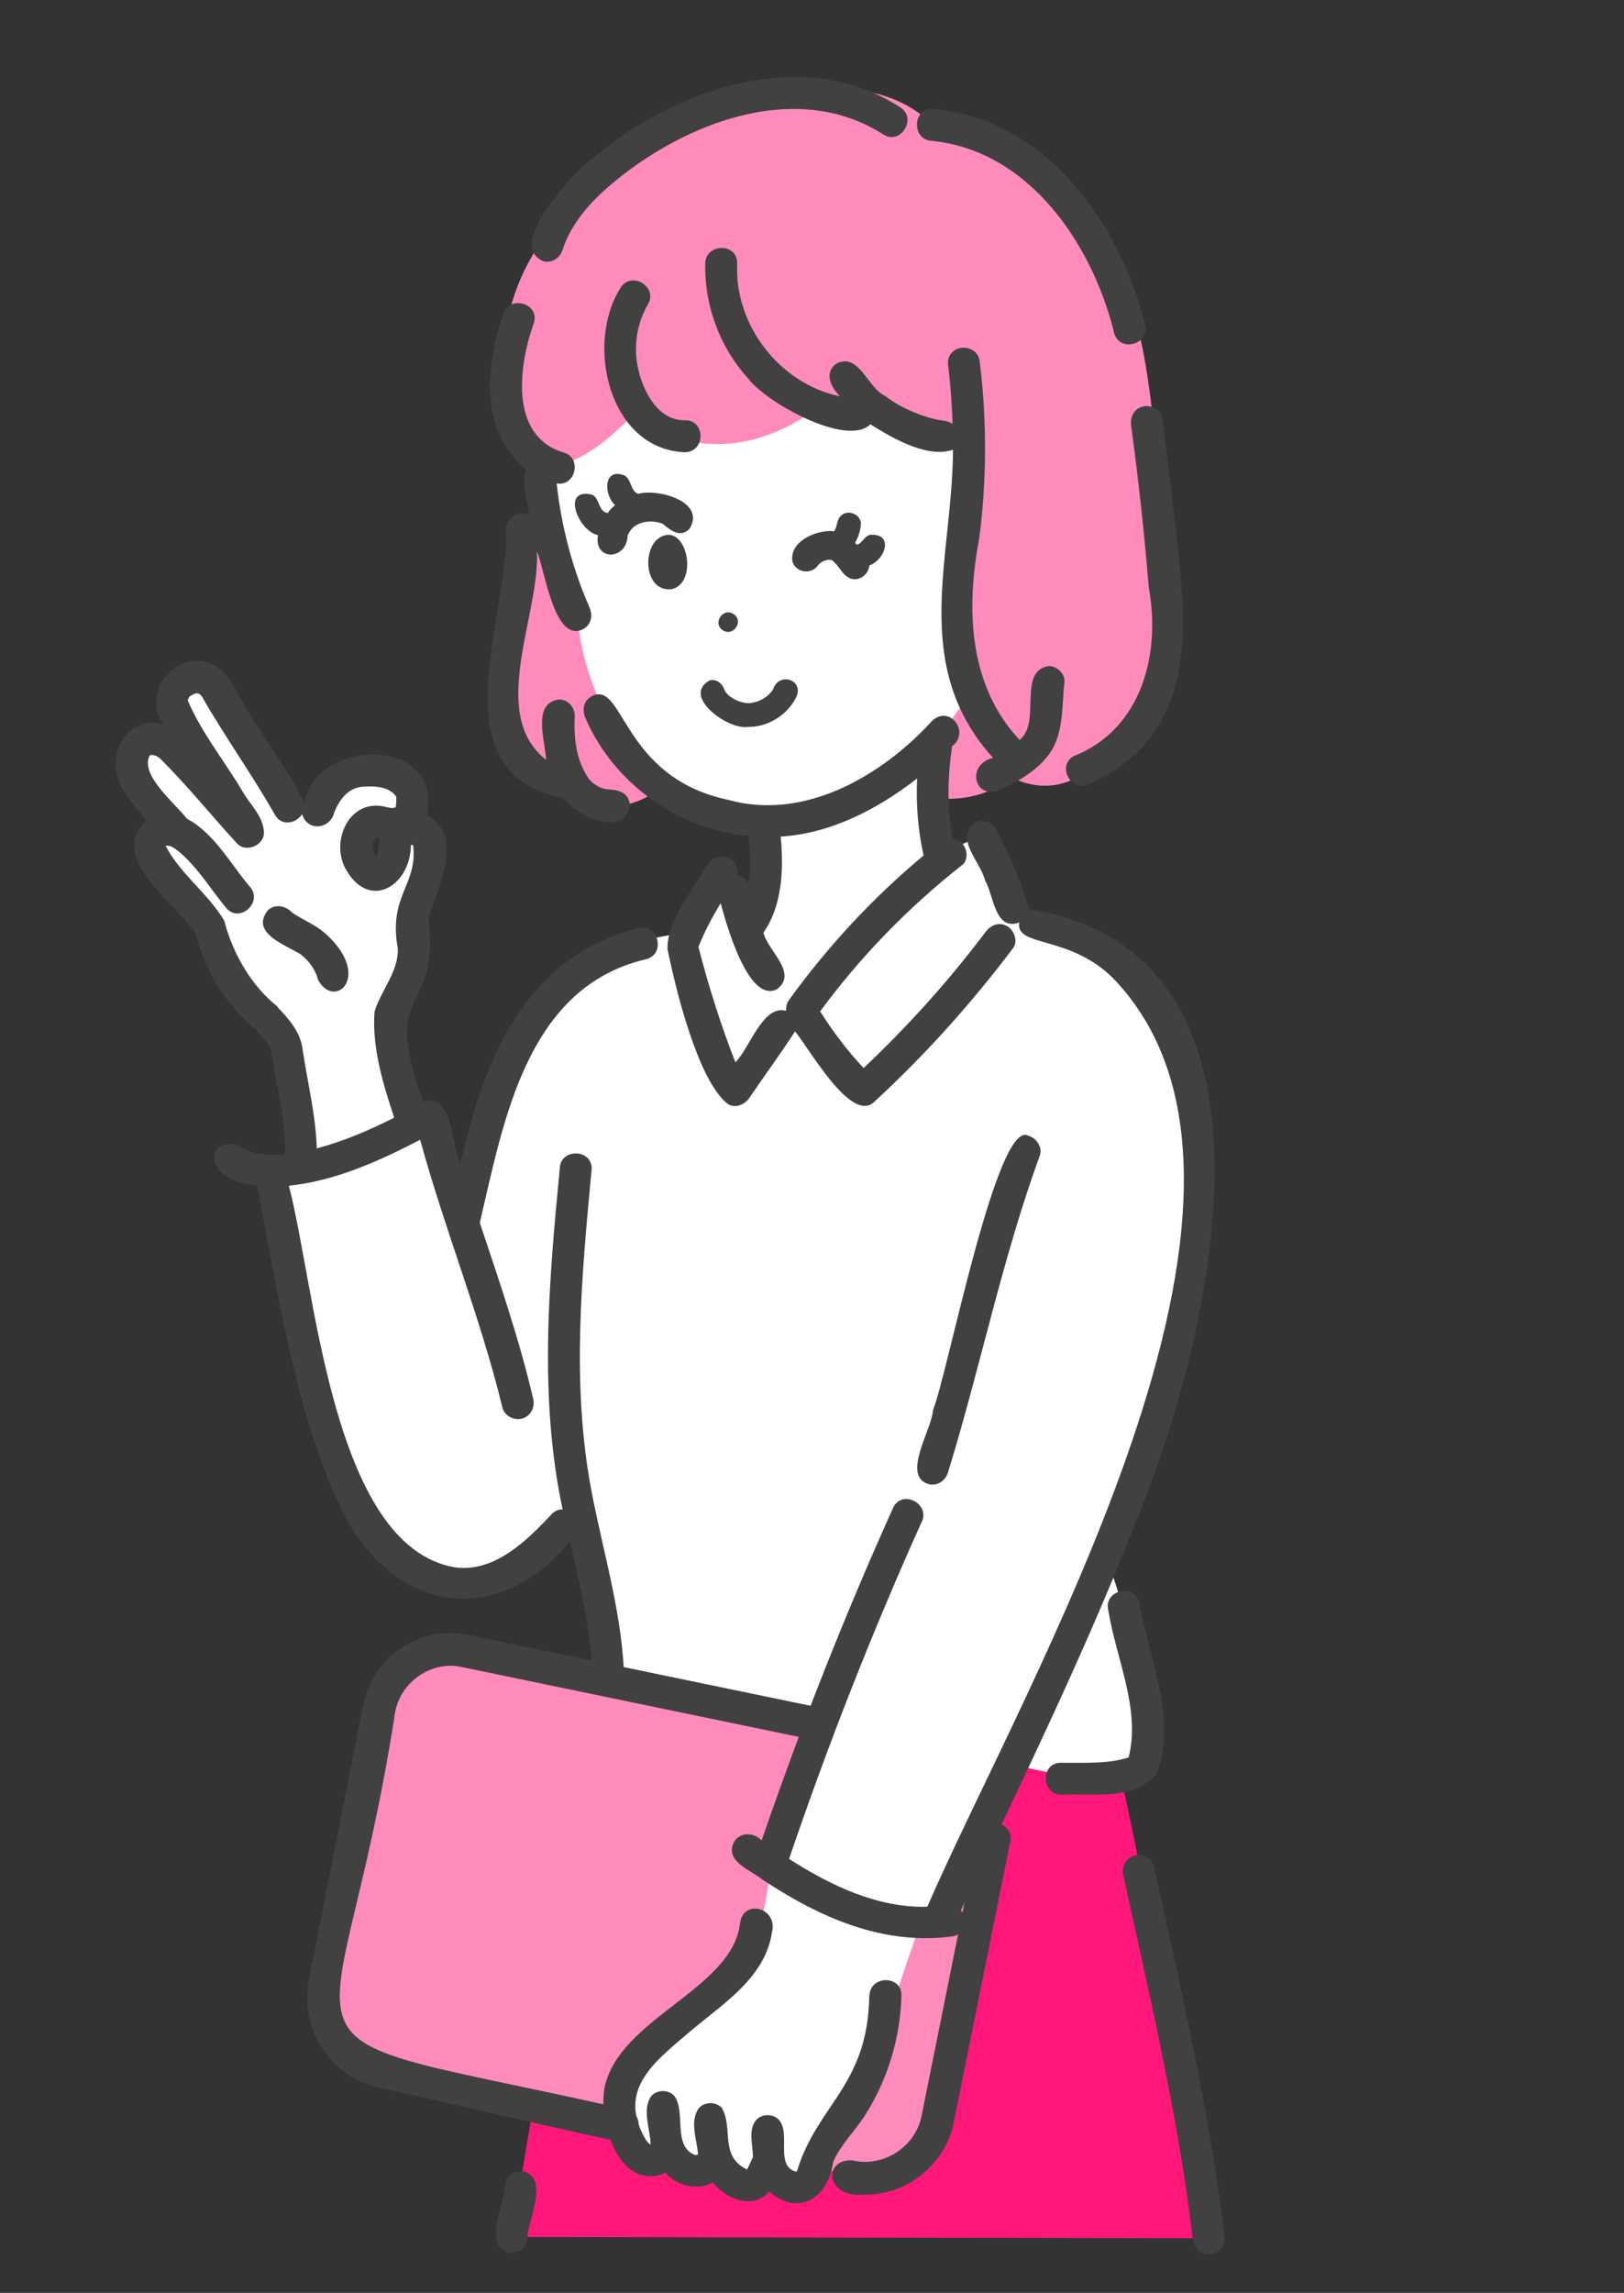 <?xml version="1.0" encoding="UTF-8"?>
<svg id="b" data-name="レイヤー 2" xmlns="http://www.w3.org/2000/svg" width="180" height="254" viewBox="0 0 180 254">
  <rect x="0" y="0" width="180" height="254" fill="#333333" stroke="none"/>
  <defs>
    <style>
      .h {
        fill: #000;
      }

      .h, .i, .j, .k, .l {
        stroke-width: 0px;
      }

      .i {
        fill: #ff1879;
      }

      .j {
        fill: #414141;
      }

      .k {
        fill: #ff8bbc;
      }

      .l {
        fill: #fff;
      }
    </style>
  </defs>
  <g id="c" data-name="SP_レイアウト">
    <g id="d" data-name="振袖選びのお悩み解決_開き">
      <g id="e" data-name="ぽってり">
        <g id="f" data-name="group">
          <g>
            <path class="i" d="M133.96,247.95c-4.48-27.84-10.65-55.42-10.65-55.42l-55.86.79s-4.68,16.09-10.73,54.49l77.25.14Z"/>
            <path class="k" d="M43.55,185.53l-8.18,37.88c-.11-1.07-.03,2.95,3.66,5,3.53,1.96,57.82,13.06,57.82,13.06,0,0,4.36,2.14,6.51-3.8,2.15-5.94,7.82-40.05,7.82-40.05,0,0-.07-3.77-7.84-4.91-7.77-1.13-53.74-9.98-53.74-9.98l-6.06,2.79Z"/>
            <g>
              <path class="l" d="M59.01,49.2l4.77,18.94c-.68.13,1.75,22.33,21.26,22.83,0,0,.38,9.37-2.18,10.28l5.61,10.51s15.84-16.31,16.12-16.53-.8-12.58-.8-12.58C139.17,41.8,73.82.84,59.01,49.2Z"/>
              <path class="l" d="M85.34,207.53s-1.05,8.89-3.27,10.14c-2.22,1.25-13.52,10.06-13.49,13,.03,2.94,1.71,7.67,1.71,7.67,0,0,11.88,3.07,18.32,3.28,0,0,8.63-9.38,8.89-13.18.26-3.8,4.51-15.28,4.51-15.28,0,0-12.98-2.09-16.67-5.64Z"/>
              <path class="l" d="M35.71,88.23s-1.3,2.06-3.23.83c-1.93-1.23-9.32-12.89-9.32-12.89,0,0-4.75-3.28-4.2,1.46l6.59,12.29-8.08-7.43s-4.82-.86-2.26,4.56l3.21,4.63-2.45,2.74,6.26,7.31,2.55,5.95s8.59,4.4,8.32,22.01c0,0,7.31-1.87,13.89-4.58l-4.61-12.66s3.09-4.65,2.95-6.67c-.13-2.03-.11-5.05,1.26-7.21,1.37-2.16,1.09-9.06-2.42-5.89-.11,5.98-4.74,5.82-4.54-.06,0,0,.9-2.28,2.23-1.66,1.34.62,4.23-1.27,4.25-2.2.05-2.29-2.17-5.24-7.25-3.91l-3.14,3.37Z"/>
            </g>
            <path class="l" d="M80.01,96.05l-4.37,7.33s-9.59,1.18-13.14,4.68-10.04,17.92-11.59,26.28c-.1.53-2.25-10.67-3.19-10.56-.84.09-18.33,5.93-18.33,5.93,1.15,21.44,14.5,63.58,34.88,38.14l3.17,19.53,23.61,3.12-5.72,15.44s11.1,7.74,19.82,6.35l7.07-16.88s8.6,2.53,13.39,1.01c0,0,5.45.39-3.17-24.57,0,0,10.15-22.9,10.08-35.85.3-15.95-1.07-31.74-19.55-33.99l-3.74-8.55c-2.57-3.87-20.74,18.11-20.37,16.99,0,0-9.08-10.54-8.85-14.38Z"/>
            <path class="k" d="M103.35,13.83c-11.25-11.59-45.25,2.99-47.29,23.22-2.71,14.36,3.79,14.67,3.79,14.67l.52,5.12s-5.7,8.92-4.58,18.72c1.12,9.8,1.99,8.61,6.02,10.42,0,0,4.13,6.04,10.74,1.81-4.1-5.1-8.3-12.87-8.56-20.06,0,0-2.75-10.14-2.83-12.86-.08-2.72-.36-3.06-.36-3.06,0,0,3.85,0,9.31-5.84,0,0,8.89,7.83,20.68-.91,0,0,14.89,4.24,16.6,3.26,0,0-3.62,17.8-2.04,21.28,1.58,3.48,2.04,7.43,2.04,7.43l-3.33,4.62v6.81s5.2.53,7.81-2.48c0,0,4.39,2.8,8.73-.69,0,0,8.89-4.94,8.8-11.14-.09-6.2-.8-29.8-3.57-38.88-2.78-9.07-12.11-24.62-22.48-21.44Z"/>
          </g>
          <g>
            <path class="j" d="M69.01,237.29c-.46.11-26.65-6.03-27.1-6.03-5.3-1.19-8.74-6.55-7.67-11.96l5.98-30.3c.53-2.68,2.06-4.97,4.3-6.46,2.19-1.45,4.81-1.96,7.38-1.43l38.83,8.04c.98.2,1.62,1.17,1.41,2.15-.2.98-1.16,1.62-2.15,1.41l-38.83-8.04c-3.34-.75-6.78,1.67-7.37,5.03-6.43,41.78-17.26,34.31,25.62,43.98,2.08.4,1.7,3.67-.4,3.6Z"/>
            <path class="j" d="M95.92,243.12c-4.48.47-4.78-3.95-1.45-3.8,3.43.84,7.06-1.52,7.69-5,0,0,6.24-30.99,6.24-30.99.43-2.31,4.07-1.6,3.57.72,0,0-6.24,30.99-6.24,30.99-.84,4.61-5.16,8.14-9.81,8.08Z"/>
            <g>
              <path class="j" d="M67.54,56.57c-.07.09-.13.18-.19.27-1.07-.22-.85-1.55-1.67-2.02-3.57-.91-1.59,4.03.6,4.46-.5,2.89,3.19,2.83,3.29.04,0,0,0,0-.01.01.03-.07.09-.22.08-.13.57-1.43,2.5-1.71,3.8-1.18.88.71,1.92,1.61,2.98.57,1.88-3.03-3.49-4.5-5.72-3.88-.86-.42-.7-1.58-1.48-2.04-2.36-.91-2.33,2.1-1.05,3.29-.23.19-.44.4-.62.62ZM69.95,58.61s0,0,.01-.01c0,0,0,0-.01.01Z"/>
              <path class="j" d="M69.57,59.31s.06-.09.06-.12c-.02.05-.04.09-.06.12Z"/>
              <path class="j" d="M72.79,59.79c-1.59,1.56-1.2,5.69,1.55,5.49,3.32-.54,1.7-8.08-1.55-5.49Z"/>
              <path class="j" d="M80.15,69.84c1.19.72,2.34-1.12,1.12-1.84-1.19-.72-2.34,1.12-1.12,1.84Z"/>
              <path class="j" d="M95.43,58.12c.05-1.14-1.49-1.78-2.27-.94-.45.47-.34,1.15-.7,1.67-1.88-.22-4.94,1.07-4.64,3.3.34,1.34,2.22,1.57,2.91.38-.31.42-.07.1.01.01.36-.38.93-.61,1.45-.5.82.59,1.16,1.74,2.14,2.07.96.29,1.95-.49,2.02-1.47,1.81-.64,2.74-3.59.09-3.39-.66.15-.83.9-1.46,1.1-.07-.07-.14-.15-.21-.22.35-.62.6-1.29.64-2.01Z"/>
              <path class="j" d="M78.63,75.39c-3.1,1.74,2.04,5.45,4.2,5.14,2.23.06,4.45-1.31,5.43-3.31.88-1.96-1.97-2.82-2.58-.83-.53.79-1.42,1.33-2.37,1.47-.91.22-2.76-.57-3.05-1.54-.25-.65-.9-1.16-1.63-.93Z"/>
              <path class="j" d="M68.76,31.92c-3.93,6.22-1.26,17.87,7.17,18.18,2.28-.05,2.28-3.59,0-3.54-2.87.06-4.49-2.95-5.1-5.28-.67-2.54-.36-5.27.99-7.57,1.16-1.97-1.91-3.76-3.06-1.79Z"/>
              <path class="j" d="M98.07,43.85c-.09-.07-.19-.15-.04-.03-1.88-.92-2.8-4.69-5.24-3.59-1.53.97-.72,2.68.33,3.68-6.7-1.38-11.75-7.91-11.41-14.73.06-2.28-3.49-2.28-3.54,0-.11,4.68,1.62,9.31,4.77,12.77,1.93,2.59,10.87,7.63,13.53,5.06,2.4,1.48,6.27,3.8,9.16,2.81-.07,12.13-4.82,23.84,4.43,34.14-2.94.66-2.19,4.68.76,3.56,2.09-.99,4.12-2.13,5.51-4.04,1.61-2.3,1.34-5.25,1.65-7.92.08-.93-.87-1.81-1.77-1.77-3.47.55-.75,6.24-3.2,8.18-5.68-6.05-5.95-14.58-4.48-22.29.84-6.44.87-12.98.08-19.43-.08-2.3-3.55-2.31-3.54,0,.27,2.23.44,4.46.51,6.7-.28-.18-.62-.3-1-.35-1.79-.2-4.75-1.34-6.51-2.77Z"/>
              <path class="j" d="M56.12,58.61c.35,9.61-7.9,27.07,6.31,29.79,1.38,1.92,6.69,4.51,7.39.88-.1-1.59-1.37-1.8-2.67-1.85-.73-.15-1.39-.57-1.88-1.14-1.42-2.05-1.69-4.53-1.57-7.03,0-.93-.81-1.81-1.77-1.77-3,.43-1.49,4.63-1.4,6.68-6.49-5.05-.66-16.09-1.02-23.09.88,2.03,1.94,10.33,5.17,8.59.91-.53,1.02-1.54.64-2.42-1.89-4.33-3.11-8.99-3.62-13.69,2.13.36,2.84-2.9.74-3.44-6.04-1.82-4.94-9.69-3.26-14.36.65-2.19-2.76-3.12-3.42-.94-1.92,5.63-2.67,13.05,2.57,17.15-.64,1.56.19,3.44.3,5.06-1.15-.6-2.5.35-2.52,1.59ZM65.81,86.82s.04.03,0,0h0Z"/>
              <path class="j" d="M126.62,45.05c-1.02.28-1.37,1.23-1.24,2.18.81,5.94,1.46,11.9,1.95,17.87,1.34,7.32-.76,15.67-8.31,18.66-1.99,1.1-.2,4.21,1.79,3.06,12.46-5.68,10.71-18.21,9.34-29.52-.39-3.68-.84-7.35-1.34-11.02-.13-.95-1.34-1.47-2.18-1.24Z"/>
              <path class="j" d="M60.17,28.93c.96.26,1.89-.32,2.18-1.24.79-2.47,2.45-4.56,4.34-6.34,8.01-7.31,21.23-12.9,31.25-6.43,1.94,1.19,3.77-1.9,1.79-3.06-11.09-7.2-25.89-1.65-34.95,6.44-1.89,1.67-8.55,8.87-4.6,10.62Z"/>
              <path class="j" d="M103.35,15.61c10.76,1.11,17.73,11.47,20.14,21.28.59,2.2,4.01,1.27,3.42-.94-2.82-11.35-11.06-22.83-23.56-23.89-2.28-.04-2.3,3.53,0,3.54Z"/>
              <path class="j" d="M106.61,95.87c1.09-.89.33-2.94-1.02-2.99-.66-3.36-.54-6.88-.07-10.2,2.05-1.55-.22-4.62-2.18-2.85-5.59,6.12-14.15,11.13-22.62,8.78-11.92-2.51-11.55-13.45-15.18-11.46-.89.52-1.04,1.55-.64,2.42,3.14,7.24,10.22,12.28,18.07,13.03.13,1.75.28,3.54,0,5.29-.23-.47-.72-.8-1.24-.91.4-1.91-2.24-2.92-3.25-1.26-1.55,2.55-4.67,6.52-4.49,9.47.9,4.32,3.32,14.42,6.64,17.08.83.57,1.91.11,2.42-.64,1.67-2.46,3.45-4.87,5.07-7.37,1.52,1.79,6.23,10.28,8.78,7.8,5.65-5.2,10.77-10.91,15.39-17.03.58-.76.12-1.98-.64-2.42-.91-.53-1.85-.13-2.42.64-4.06,5.4-8.6,10.43-13.51,15.07-1.8-1.93-3.41-4.04-4.82-6.28,4.47-6.07,9.78-11.52,15.71-16.19ZM87.4,110.86c-.24.33-.25.73-.28,1.12-2.57-.72-4.03,4.15-5.61,5.7-1.64-4.18-2.98-8.45-4.1-12.79.69-1.68,1.51-3.29,2.47-4.83.6,2.22,3.05,11.16,6.24,9.52,2.38-1.8-1.03-4.23-1.5-6.26,2.1-3.02,2.25-7.05,1.91-10.64,5.6-.35,10.74-3.05,15.12-6.44-.13,2.85.09,5.71.72,8.53-5.65,4.7-10.66,10.11-14.97,16.08Z"/>
              <path class="j" d="M103.42,156.17c-.13,2.23-3.51,7.26-.54,8.23.96.26,1.88-.32,2.18-1.24,3.6-11.66,6-23.67,10.19-35.15.32-.9-.36-1.94-1.24-2.18-3.5-2.16-9.04,26.69-10.59,30.33Z"/>
              <path class="j" d="M125.66,169.16c8.46-20.01,19.31-63.59-11.65-68.45-.7-3.08-2.27-6.01-3.6-8.88-.42-.83-1.65-1.13-2.42-.64-2.21,1.7.72,4.33,1.17,6.3.98,1.61,1.08,5.71,3.81,4.7-.47,2.87,5.95,1.24,10.88,6.68,21.67,23.76-10.32,77.56-21.07,102.36-5.49.14-10.68-2.33-15.32-5.3,4.29-12.62,9.17-25.05,14.64-37.21,1.13-1.98-1.94-3.79-3.06-1.79-5.45,12.07-10.31,24.42-14.62,36.95-.87-.9-2.39-.97-3.07.18-1.08,2.15,1.89,3.11,3.2,4.19,6.3,4.15,13.34,7.32,21.09,6.25,1.24-.2,1.7-2.04.86-2.87,6.62-14.05,13.5-28,19.17-42.47Z"/>
              <path class="j" d="M69.19,186.29c-.13-7.26-2.32-14.18-3.66-21.25-2.21-11.74-1.06-23.75.05-35.55.04-2.27-3.53-2.3-3.54,0-1.21,12.53-2.33,25.31.32,37.73-.43-.02-.87.13-1.25.55-2.81,3.01-6.36,6.45-10.7,5.86-13.63-2.35-15.43-30.94-18.39-42.27,5.16-.55,9.99-2.73,14.55-5.1,2.72,9.97,6.67,19.59,9.11,29.65.22.93,1.28,1.48,2.18,1.24.96-.26,1.45-1.24,1.24-2.18-1.54-6.61-3.77-13.06-5.92-19.51,2.65-11.29,5.18-26.15,18.48-29.21,2.19-.62,1.26-4.04-.94-3.42-12.42,3.08-17.23,14.68-19.65,26.09-1.13-2.03-.76-7.88-4.16-6.87-4.88-13.43,1.9-9.19.58-20.38,1.06-3.3,4.02-9.17-.18-11.38,1.85-8.6-11.97-8.78-13.6-1.4-1.99-4.13-4.99-7.73-7.18-11.76-.85-1.51-1.68-3.11-3.42-3.72-3.89-1.28-7.52,3.57-4.96,6.89-2.78-.97-5.33,1.35-5.29,4.15-.19,2.71,1.88,4.46,3.35,6.47-4.45,4.17,3.35,9.1,5.49,12.56.88,3.64,2.99,7.31,5.77,9.77.97.95,2.06,1.84,2.59,3.12.53,3.86,1.63,7.55,1.54,11.5-.8.06-1.78.08-2.61-.02.2.03.19.03-.02,0-.92-.14-1.83-.42-2.59-.96-3.31-1.18-4.42,3.75,2.09,4.45,2.4,12.03,4.1,24.55,9.31,35.75,5.49,11.34,17.06,13.71,25.39,3.68,1.17,5.11,2.43,10.24,2.51,15.51.04,2.28,3.58,2.28,3.54,0ZM44.94,113.02s0-.06.02-.12c0,.07-.01.13-.02.12ZM41.76,94.75s-.06.11-.1.19c-.32-.51-.43-1.06-.32-1.65-.04.03-.09.04-.18.04.05,0,.11-.04.18-.11-.04-.18.03-.27.08-.08.11-.12.23-.28.33-.38.08.03.26.04.36.06-.1.49-.15.98-.22,1.48.02-.2-.09.33-.11.46ZM45.22,93.6s0,0,.01,0c-.01,0-.05.01-.08.02.02,0,.04,0,.07-.01ZM45.13,93.62c-.08,0-.15,0,0,0,0,0,0,0,0,0ZM45.66,93.12c.02-.05.01-.04,0,0h0ZM45.76,93.43s.03.02.03.04c0,0-.02-.01-.03-.03,0,0,0,0,0,0ZM44.04,89.31s-.03.04-.05.06c.03-.04.05-.07.05-.06ZM43.92,88.22s0-.06,0-.09c0,.03,0,.06,0,.09ZM16.4,84.29s0-.03,0,0h0ZM16.38,85.27s0,0,0,0c0-.02,0-.06,0-.12,0,.04,0,.09,0,.12,0,0,0,0,0,0ZM18.36,93.67s.04,0,.07,0c-.03,0-.05,0-.07,0,0,0,0,0,0,0ZM30.78,111.52c-2.71-2.1-4.95-5.69-5.92-9.52-1.76-2.98-4.95-5.26-6.5-8.29.48-.14.98.26,1.34.52,2.19,1.8,3.64,4.27,5.43,6.43,1.58,1.64,4.11-.87,2.5-2.5-2.16-2.56-3.87-5.84-6.92-7.47-1.44-1.84-5.24-4.86-4.11-7.01.24-.1.51,0,.74.07-.01,0,.32.2.32.2,3,2.94,5.72,6.35,8.58,9.45,1.04,1.18,3.22.17,3-1.36-.12-1.67-1.58-2.97-2.37-4.39-1.99-3.35-4.57-6.53-6.07-10.08-.03.12.15-.35.19-.38.25-.2.43-.29.84-.42-.16.06.09.06.11.03.12.02.46.35.17.06.13.05.55.76.19.16,2.56,4.5,5.6,8.71,8.16,13.22.74,1.36,2.39.97,3.03-.05.6,2,3.12,1.66,3.56-.2.56-1.38,1.48-2.65,3.04-2.83,1.33-.1,3-.09,3.83,1.1,0,0,0,0,0,0,.02.05.03.22,0,.11.01.34,0,.73-.07,1.06-.41.18-.83.01-1.23-.07-4.02-.92-6.13,4.08-4.16,7.16,2.67,4.38,7.07,1.46,7.08-2.91.08,0,.17,0,.25,0,.53,4.46-2.77,5.57-1.7,11.47.09,2.58-1.86,4.62-2.58,6.99-.29,3.97.93,7.98,2.18,11.74-2.75,1.4-5.57,2.6-8.58,3.41-.11-3.69-1.02-7.26-1.56-10.89-.19-1.92-1.51-3.43-2.8-4.77ZM16.67,83.63c.1-.05.11-.02,0,0h0Z"/>
              <path class="j" d="M128.25,196.37c2.26-6.13-.94-12.76-1.98-18.88-.59-2.2-4.03-1.27-3.42.94.85,5.29,3.61,10.95,2.24,16.26-2.26.73-5,.58-7.47.59-2.28-.06-2.28,3.48,0,3.54,3.46-.2,8.33.76,10.63-2.45Z"/>
              <path class="j" d="M58.19,240.58c-.87-.2-2,.26-2.18,1.24.04,2.17-2.49,6.68.23,7.69.87.2,2-.26,2.18-1.24-.04-2.17,2.49-6.68-.23-7.69Z"/>
              <path class="j" d="M129.91,215.82c-.66-3.01-1.33-6.02-1.99-9.03-.2-.93-1.29-1.48-2.18-1.24-.96.27-1.44,1.24-1.24,2.18,2.28,10.43,4.71,20.85,6.44,31.39.48,2.93.9,5.87,1.25,8.82.11.95.73,1.77,1.77,1.77.87,0,1.88-.81,1.77-1.77-1.27-10.82-3.48-21.49-5.82-32.12Z"/>
              <path class="j" d="M96.35,221.08c-.16,10.01-5.77,12.01-8.02,19.46-.01,0-.03,0-.04,0,.02,0,.03,0,.04.01,0,0,0,0,0,.01-.09,0-.28-.04-.3-.04-2.08-.85-.36-4.16-1.7-5.69-.65-.68-1.85-.69-2.5,0-.96,1.12-.37,2.78-.38,4.13-.16.35-.52,1.15-.61,1.3-.02.03-.04.05-.05.07-3.1-1.5-1.47-4.59-2.79-6.83-.65-.68-1.86-.69-2.51,0-1.1,1.43-.25,3.51-.12,5.15-.05.02-.07.03,0,.02,0,0,0,0,0,0-.1.04-.25.07-.34.06-2.53-.97-.96-4.8-2.31-6.57-.65-.68-1.85-.69-2.5,0-1.12,1.49-.14,3.68-.11,5.41-.01,0-.02,0-.03-.01-.15-.16-.14-.14-.1-.1.24.3-.38-.32-.42-.46-3.36-5.71,1.34-8.84,5.3-12.27,3.54-2.93,7.99-5.79,8.71-10.71.67-2.7-3.27-3.76-3.56-.85-.95,7.26-13.4,10.41-15,18.09-.74,3.89,1.66,11.62,6.77,9.44,1.25,1.48,3.51,2.01,5.23,1.08,1.5,1.89,4.51,3.02,6.24,1.02,3.31,2.82,6.57.63,7.1-3.32.82-1.89,2.4-3.39,3.5-5.11,2.53-3.95,3.94-8.61,4.06-13.3.07-2.28-3.47-2.28-3.54,0ZM82.62,240.42c.05,0,.09-.04.13-.06-.02.03-.04.05-.13.06ZM88.35,240.55s0,0,0,0c0,0,0,0,0,0ZM88.37,240.54c.05-.03.06,0,0,0h0Z"/>
              <path class="j" d="M43.92,88.25s0,0,0,0c0,.05,0,.08,0,.1,0-.03,0-.06,0-.09Z"/>
              <path class="j" d="M41.4,93.14s-.05.05-.08.08c0,.02,0,.04,0,.07.06-.04.08-.09.07-.14Z"/>
              <path class="j" d="M33.41,105.79c.83.68,1.57,1.63,1.82,2.71,1.8,3.48,6.21-.34.74-5.17-1.09-.93-2.43-1.43-3.6-2.24-.68-.77-1.97-1.01-2.72-.2-1.93,2.52,2.12,3.82,3.77,4.89ZM33.54,105.88s-.03-.02-.04-.03c.02.01.03.02.04.03Z"/>
            </g>
          </g>
        </g>
      </g>
    </g>
  </g>
</svg>